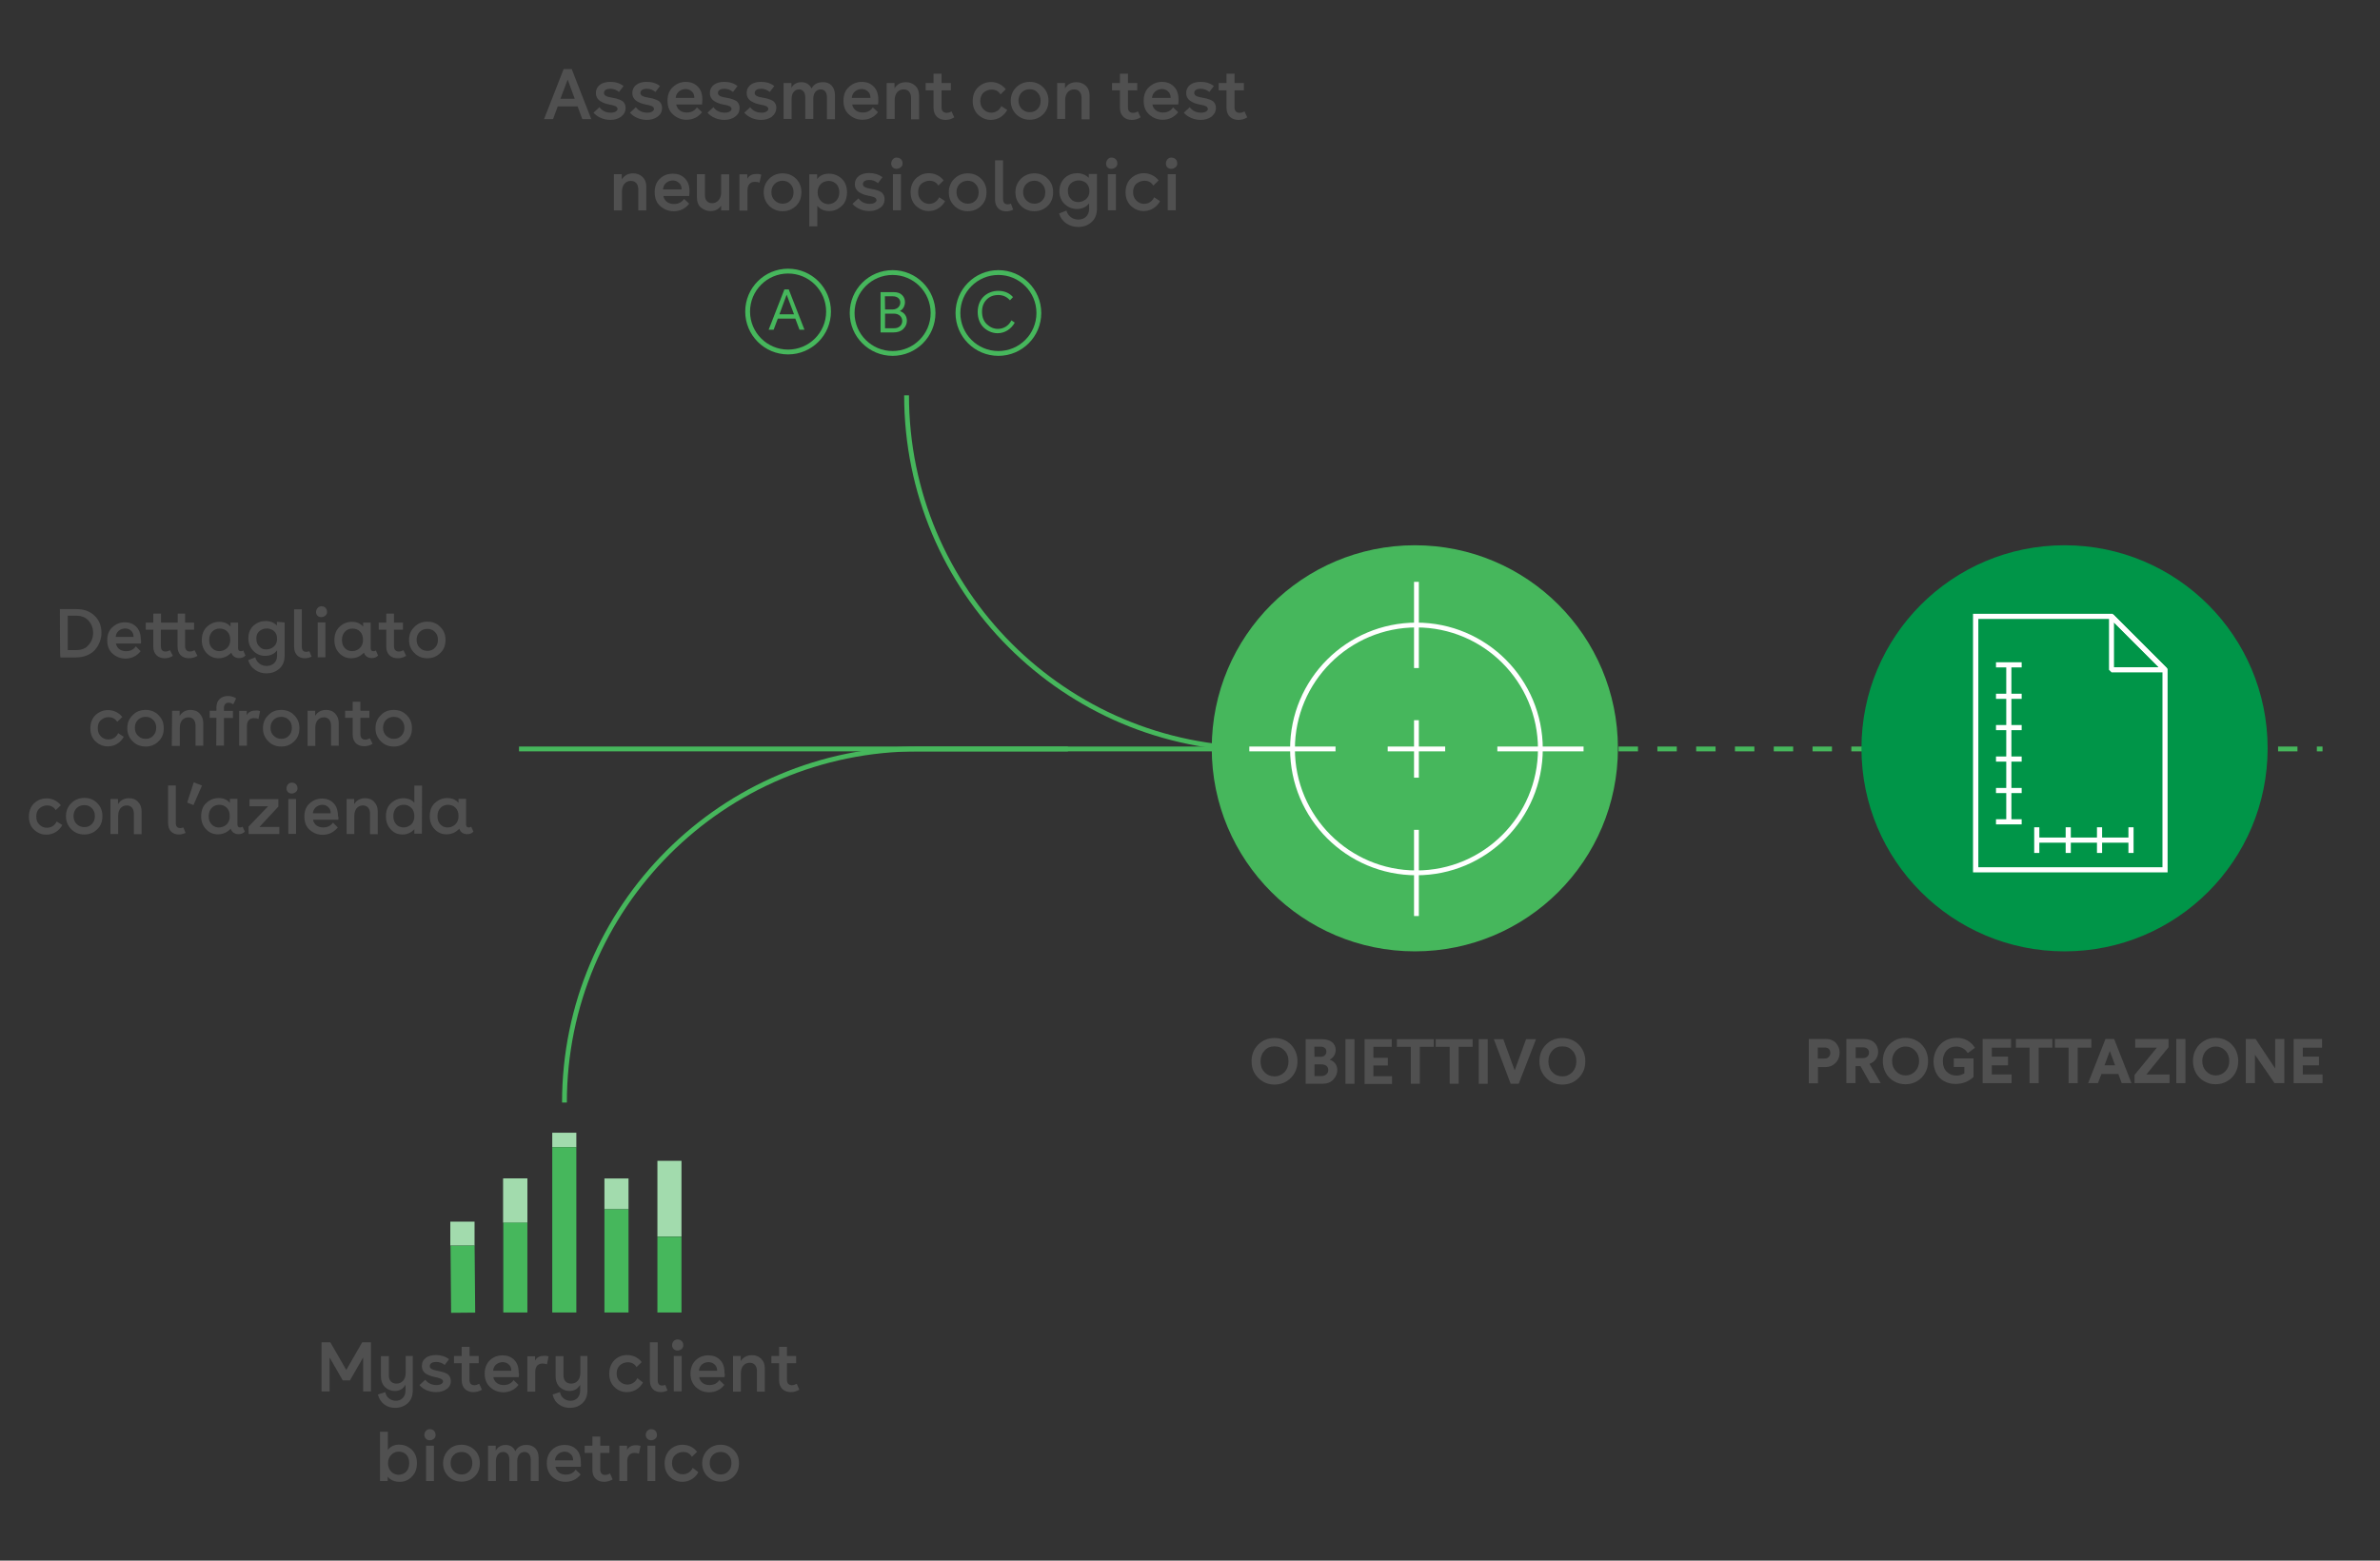<?xml version="1.0" encoding="UTF-8"?>
<!-- Generator: Adobe Illustrator 28.0.0, SVG Export Plug-In . SVG Version: 6.00 Build 0)  -->
<svg xmlns="http://www.w3.org/2000/svg" xmlns:xlink="http://www.w3.org/1999/xlink" version="1.1" id="Layer_1" x="0px" y="0px" width="1482.5px" height="972.3px" viewBox="0 0 1482.5 972.3" style="enable-background:new 0 0 1482.5 972.3;" xml:space="preserve">
<rect x="0" y="0" width="1482.5" height="972.3" fill="#333333" stroke="none"/>
<style type="text/css">
	.st0{fill:none;stroke:#46B75C;stroke-width:3;stroke-miterlimit:10;}
	.st1{fill:none;stroke:#46B75C;stroke-width:3;stroke-miterlimit:10;stroke-dasharray:12.082,12.082;}
	.st2{fill:#A2DBAD;}
	.st3{clip-path:url(#SVGID_00000049905342513709845810000000922584912299359407_);fill:none;}
	.st4{fill:#46B75C;}
	.st5{clip-path:url(#SVGID_00000086666701408050147050000002775852786340944287_);}
	.st6{clip-path:url(#SVGID_00000142868973565561479560000010556886419953299340_);fill:none;}
	.st7{clip-path:url(#SVGID_00000052106309611929918320000006933309344526630063_);fill:none;}
	.st8{clip-path:url(#SVGID_00000127013948967296215920000005238435667261783963_);fill:none;}
	.st9{fill:none;stroke:#FFFFFF;stroke-width:3;stroke-miterlimit:10;}
	.st10{fill:#009548;}
	.st11{fill:#505050;}
	.st12{fill:#FFFFFF;}
</style>
<g>
	<line class="st0" x1="323.3" y1="466.6" x2="980.6" y2="466.6"></line>
</g>
<line class="st1" x1="887.4" y1="466.6" x2="1446.7" y2="466.6"></line>
<g>
	<path class="st0" d="M564.7,246.3L564.7,246.3c0,121.7,98.6,220.3,220.3,220.3h93.3"></path>
	<path class="st0" d="M351.6,686.9L351.6,686.9c0-121.7,98.6-220.3,220.3-220.3h93.3"></path>
</g>
<g>
	<g>
		<g>
			<g>
				<rect id="SVGID_1_" x="280.5" y="761.1" class="st2" width="15.1" height="14.9"></rect>
			</g>
			<g>
				<g>
					<defs>
						<rect id="SVGID_00000115500087136886424670000000617638207962410931_" x="280.5" y="761.1" width="15.1" height="14.9"></rect>
					</defs>
					<clipPath id="SVGID_00000123419974593175070260000017579571741967936697_">
						<use xlink:href="#SVGID_00000115500087136886424670000000617638207962410931_" style="overflow:visible;"></use>
					</clipPath>
					
						<line style="clip-path:url(#SVGID_00000123419974593175070260000017579571741967936697_);fill:none;" x1="288.1" y1="776" x2="288" y2="761.2"></line>
				</g>
			</g>
		</g>
	</g>
	<g>
		
			<rect x="280.8" y="776" transform="matrix(1 -8.799318e-03 8.799318e-03 1 -7.001 2.568)" class="st4" width="15" height="41.8"></rect>
	</g>
	<g>
		<g>
			<g>
				<rect id="SVGID_3_" x="313.5" y="734.2" class="st2" width="15" height="27.5"></rect>
			</g>
			<g>
				<g>
					<defs>
						<rect id="SVGID_00000116229297246238550810000009562730885179439751_" x="313.5" y="734.2" width="15" height="27.5"></rect>
					</defs>
					<clipPath id="SVGID_00000059312243559929394970000008693106564758161055_">
						<use xlink:href="#SVGID_00000116229297246238550810000009562730885179439751_" style="overflow:visible;"></use>
					</clipPath>
					<g style="clip-path:url(#SVGID_00000059312243559929394970000008693106564758161055_);">
						<rect x="313.5" y="734.2" class="st2" width="15" height="27.5"></rect>
					</g>
				</g>
			</g>
		</g>
	</g>
	<g>
		<rect x="313.5" y="761.7" class="st4" width="15" height="56"></rect>
	</g>
	<g>
		<g>
			<g>
				<rect id="SVGID_5_" x="344" y="705.7" class="st2" width="15" height="9"></rect>
			</g>
			<g>
				<g>
					<defs>
						<rect id="SVGID_00000062905983320971383720000010204606916195425725_" x="344" y="705.7" width="15" height="9"></rect>
					</defs>
					<clipPath id="SVGID_00000157283180240615793480000000711736351581763744_">
						<use xlink:href="#SVGID_00000062905983320971383720000010204606916195425725_" style="overflow:visible;"></use>
					</clipPath>
					
						<line style="clip-path:url(#SVGID_00000157283180240615793480000000711736351581763744_);fill:none;" x1="351.5" y1="714.7" x2="351.5" y2="705.7"></line>
				</g>
			</g>
		</g>
	</g>
	<g>
		<rect x="344" y="714.7" class="st4" width="15" height="103"></rect>
	</g>
	<g>
		<g>
			<g>
				<rect id="SVGID_7_" x="376.5" y="734.2" class="st2" width="15" height="19.2"></rect>
			</g>
			<g>
				<g>
					<defs>
						<rect id="SVGID_00000094584561250119542740000010831488671180532873_" x="376.5" y="734.2" width="15" height="19.2"></rect>
					</defs>
					<clipPath id="SVGID_00000056407746031875455230000005930332278052672406_">
						<use xlink:href="#SVGID_00000094584561250119542740000010831488671180532873_" style="overflow:visible;"></use>
					</clipPath>
					
						<line style="clip-path:url(#SVGID_00000056407746031875455230000005930332278052672406_);fill:none;" x1="384" y1="753.4" x2="384" y2="734.2"></line>
				</g>
			</g>
		</g>
	</g>
	<g>
		<rect x="376.5" y="753.4" class="st4" width="15" height="64.3"></rect>
	</g>
	<g>
		<g>
			<g>
				<rect id="SVGID_9_" x="409.5" y="723.2" class="st2" width="15" height="47.2"></rect>
			</g>
			<g>
				<g>
					<defs>
						<rect id="SVGID_00000056403682174934384780000001923395120022039487_" x="409.5" y="723.2" width="15" height="47.2"></rect>
					</defs>
					<clipPath id="SVGID_00000094582783024782927110000009823932583835173000_">
						<use xlink:href="#SVGID_00000056403682174934384780000001923395120022039487_" style="overflow:visible;"></use>
					</clipPath>
					
						<line style="clip-path:url(#SVGID_00000094582783024782927110000009823932583835173000_);fill:none;" x1="417" y1="770.5" x2="417" y2="723.2"></line>
				</g>
			</g>
		</g>
	</g>
	<g>
		<rect x="409.5" y="770.5" class="st4" width="15" height="47.2"></rect>
	</g>
</g>
<circle class="st0" cx="490.9" cy="194.1" r="25.2"></circle>
<circle class="st0" cx="556" cy="195" r="25.2"></circle>
<circle class="st0" cx="621.9" cy="195" r="25.2"></circle>
<g>
	<path class="st4" d="M484.5,198.5l-2.6,6.9h-3.1l9.8-25.1h2.7l9.8,25.1H498l-2.6-6.9H484.5z M490,183.6l-4.5,12.2h9.1L490,183.6z"></path>
</g>
<g>
	<path class="st4" d="M564.9,199.8c0,1.9-0.7,3.6-2.2,5.1s-3.5,2.2-6.1,2.2h-8.1V182h8.2c2.3,0,4,0.6,5.2,1.8s1.8,2.6,1.8,4.4   c0,2.3-1.1,4.5-3.2,5.6C563.4,194.7,564.9,197.1,564.9,199.8z M551.3,192.8h4.7c2.9,0,4.8-2,4.8-4.3c0-2.1-1.6-3.9-4.6-3.9h-5   L551.3,192.8L551.3,192.8z M551.3,204.5h5.7c3.2,0,5-2.1,5-4.5c0-2.5-1.9-4.6-5.2-4.6h-5.5V204.5z"></path>
</g>
<g>
	<path class="st4" d="M632.1,201c-2.3,4.1-6.3,6.6-10.7,6.6c-3.1,0-6-1.2-8.4-3.3s-4-5.7-4-9.9c0-4.3,1.6-7.8,4.1-10   c2.4-2.1,5.5-3.2,8.7-3.2c3.8,0,6.9,1.3,9.2,3.9l-1.9,2c-1.9-2.2-4.4-3.3-7.3-3.3c-2.9,0-5.3,0.9-7.2,2.8c-1.9,1.9-2.9,4.4-2.9,7.6   c0,3.3,1,5.9,3,7.8c2,1.9,4.3,2.9,6.9,2.9c3.5,0,6.7-1.9,8.4-5.3L632.1,201z"></path>
</g>
<path class="st4" d="M1007.8,466.2c0,69.9-56.6,126.5-126.5,126.5s-126.5-56.6-126.5-126.5s56.6-126.5,126.5-126.5  S1007.8,396.3,1007.8,466.2z"></path>
<g>
	<g>
		<circle class="st9" cx="882.3" cy="466.6" r="77.2"></circle>
		<line class="st9" x1="882.3" y1="362.5" x2="882.3" y2="416.2"></line>
		<line class="st9" x1="882.3" y1="517" x2="882.3" y2="570.7"></line>
		<line class="st9" x1="986.4" y1="466.6" x2="932.7" y2="466.6"></line>
		<line class="st9" x1="831.9" y1="466.6" x2="778.2" y2="466.6"></line>
		<line class="st9" x1="882.3" y1="448.7" x2="882.3" y2="484.5"></line>
		<line class="st9" x1="900.2" y1="466.6" x2="864.4" y2="466.6"></line>
	</g>
</g>
<path class="st10" d="M1412.5,466.2c0,69.9-56.6,126.5-126.5,126.5s-126.5-56.6-126.5-126.5s56.6-126.5,126.5-126.5  S1412.5,396.3,1412.5,466.2z"></path>
<g>
	<path class="st11" d="M231.2,866.9h-5v-21.2l-8.2,14.3h-4.5l-8.2-14.3v21.2h-5v-30.6h5.5l9.9,17.2l9.9-17.2h5.5v30.6H231.2z"></path>
	<path class="st11" d="M278.2,865.4c-1.8,1.3-4,1.9-6.6,1.9c-3.9,0-8-1.5-10.3-4.4l3.6-3.3c1.8,2.3,4.1,3.3,7.1,3.3c2.3,0,4-1,4-2.3   c-0.3-1.5-1.8-1.9-4.6-2.6c-0.3,0-0.4,0-0.5-0.1c-2.3-0.5-3.5-0.9-5.3-1.9c-1.8-1-2.8-2.7-2.8-5c0-4.5,3.7-6.8,8.8-6.8   c3.1,0,5.9,0.9,8.1,2.6l-2.7,3.6c-1.5-1.3-3.3-1.9-5.4-1.9c-2.2,0-3.9,0.9-3.9,2.6s1.7,2.3,5.1,3c2.1,0.4,2.7,0.5,4.4,1.2   c0.8,0.4,1.5,0.6,1.9,1c0.9,0.8,1.7,2.2,1.7,3.9C280.9,862.4,280,864.2,278.2,865.4z"></path>
	<path class="st11" d="M300.2,865.8c-1.7,1-3.5,1.5-5.4,1.5c-4.1,0-7.2-2.6-7.2-7.3v-10.7h-4.8v-4.5h4.8v-5.7h4.9v5.7h5.7v4.5h-5.8   v10.4c0,2.3,1.3,3.3,3.1,3.3c0.9,0,1.9-0.3,3-0.9L300.2,865.8z"></path>
	<path class="st11" d="M323.1,858h-15.8c0.6,3.2,3.2,4.9,6.4,4.9c2.7,0,4.8-1,6.2-3.1l3.1,3c-2.4,3.1-5.7,4.6-9.5,4.6   c-3.1,0-5.8-1-8.1-3.1c-2.3-2.1-3.5-4.9-3.5-8.5c0-3.6,1.2-6.4,3.3-8.4c2.2-2.1,4.9-3,7.9-3c2.8,0,5.3,0.9,7.2,2.8s2.8,4.6,2.8,8.1   C323.4,856.3,323.3,857.2,323.1,858z M307.2,854h11.3c0-1.7-0.5-3.1-1.7-4C313.9,847.2,307.4,848.8,307.2,854z"></path>
	<path class="st11" d="M341.7,845.1l-1,4.9c-0.9-0.4-1.8-0.5-2.8-0.5c-2.7,0-4.5,1.7-4.5,5.3V867h-4.9v-22h4.8v2.7c1-2.1,3-3,5.5-3   C339.9,844.6,340.8,844.7,341.7,845.1z"></path>
	<path class="st11" d="M365.9,844.8v21.5c0,3.3-1,6-3.2,8s-4.8,2.8-7.7,2.8c-2.6,0-4.8-0.6-6.8-2.1c-2.1-1.4-3.3-3.5-4-6.2l4.6-1.5   c0.6,3.3,3.3,5.4,6.6,5.4c3.3,0,6-2.3,6-6.4v-3.6c-1.5,2.6-3.7,3.9-6.6,3.9c-2.3,0-4.4-0.8-6-2.3c-1.7-1.5-2.7-3.9-2.7-6.7v-12.7   h4.9v12c0,3.3,1.9,5.1,4.8,5.1c3.2,0,5.7-2.4,5.7-6.6v-10.6H365.9z"></path>
	<path class="st11" d="M400.5,861.3c-2.1,3.9-5.9,6-10,6c-3,0-5.5-1-7.7-3.1c-2.2-2.1-3.3-4.9-3.3-8.4c0-3.5,1.2-6.4,3.3-8.5   c2.2-2.1,4.9-3.1,7.9-3.1c3.5,0,6.8,1.5,9,4.4l-3.2,3.1c-1.3-2.1-3.1-3-5.5-3c-1.8,0-3.3,0.6-4.8,1.8c-1.3,1.3-2.1,3-2.1,5.1   s0.6,3.9,2.1,5.1c1.3,1.3,2.8,1.9,4.6,1.9c2.3,0,4.9-1.2,6.2-4L400.5,861.3z"></path>
	<path class="st11" d="M415.8,866.3c-1.3,0.6-2.7,1-4.2,1c-3.9,0-6.8-2.3-6.8-7.3v-23.7h4.9v23.6c0,2.2,0.9,3.3,2.8,3.3   c0.6,0,1.2-0.1,1.9-0.4L415.8,866.3z"></path>
	<path class="st11" d="M422.1,834.5c2.1,0,3.5,1.5,3.5,3.5c0.3,3-4.1,4.6-6,2.4C417.5,838.5,419,834.3,422.1,834.5z M419.7,844.8   h4.9v22h-4.9V844.8z"></path>
	<path class="st11" d="M451.3,858h-15.8c0.6,3.2,3.2,4.9,6.4,4.9c2.7,0,4.8-1,6.2-3.1l3.1,3c-2.4,3.1-5.7,4.6-9.5,4.6   c-3.1,0-5.8-1-8.1-3.1c-2.3-2.1-3.5-4.9-3.5-8.5c0-3.6,1.2-6.4,3.3-8.4c2.2-2.1,4.9-3,7.9-3c2.8,0,5.3,0.9,7.2,2.8s2.8,4.6,2.8,8.1   C451.6,856.3,451.5,857.2,451.3,858z M435.4,854h11.3c0-1.7-0.5-3.1-1.7-4C442.1,847.2,435.6,848.8,435.4,854z"></path>
	<path class="st11" d="M456.6,844.8h4.8v3.2c1.5-2.4,3.9-3.7,7-3.7c2.2,0,4.1,0.6,5.7,2.2s2.3,3.5,2.3,6V867h-4.9v-12.7   c0-3.5-1.8-5.3-4.5-5.3c-3.2,0-5.5,2.4-5.5,6.6V867h-4.9v-22.1H456.6z"></path>
	<path class="st11" d="M497.9,865.8c-1.7,1-3.5,1.5-5.4,1.5c-4.1,0-7.2-2.6-7.2-7.3v-10.7h-4.8v-4.5h4.8v-5.7h4.9v5.7h5.7v4.5h-5.7   v10.4c0,2.3,1.3,3.3,3.1,3.3c0.9,0,1.9-0.3,3-0.9L497.9,865.8z"></path>
	<path class="st11" d="M256.5,903.2c2.2,2.1,3.2,4.9,3.2,8.4s-1,6.3-3.2,8.4c-2.1,2.2-4.6,3.2-7.5,3.2c-3.2,0-5.7-1-7.5-3.2v2.7   h-4.8V892h4.9v11.3c1.7-2.2,4.1-3.3,7.2-3.3C251.7,900.1,254.3,901.1,256.5,903.2z M254.9,911.6c0-2.3-0.6-4.1-1.9-5.4   c-1.3-1.3-2.8-1.8-4.6-1.8c-1.8,0-3.3,0.6-4.6,1.9c-1.3,1.3-2.1,3-2.1,5.3c0,4.5,3.1,7.2,6.7,7.2   C252,918.7,254.9,916.2,254.9,911.6z"></path>
	<path class="st11" d="M267.8,890.4c2.1,0,3.5,1.5,3.5,3.5c0.3,3-4.1,4.6-6,2.4C263.2,894.4,264.7,890.2,267.8,890.4z M265.4,900.7   h4.9v22h-4.9V900.7z"></path>
	<path class="st11" d="M287.5,900.1c3.3,0,6,1.2,8.2,3.3c2.2,2.2,3.2,4.9,3.2,8.2c0,3.3-1,6-3.2,8.2c-2.2,2.2-5,3.3-8.2,3.3   c-3.2,0-6-1.2-8.2-3.3c-2.2-2.2-3.3-4.9-3.3-8.2c0-3.3,1.2-6,3.3-8.2C281.4,901.2,284.1,900.1,287.5,900.1z M287.5,904.6   c-1.9,0-3.6,0.6-4.9,1.9c-1.3,1.3-1.9,3-1.9,5c0,2.1,0.6,3.7,1.9,5c1.3,1.3,2.8,2.1,4.9,2.1s3.6-0.6,4.9-2.1c1.3-1.3,1.8-3,1.8-5   c0-2.1-0.6-3.7-1.9-5C291.1,905.2,289.4,904.6,287.5,904.6z"></path>
	<path class="st11" d="M335.5,908v14.7h-4.9v-13.3c0-3-1.5-4.8-3.9-4.8c-2.6,0-4.5,2.1-4.5,5.7v12.4h-4.9v-13.3c0-3-1.5-4.8-3.9-4.8   c-2.6,0-4.5,2.1-4.5,5.7v12.4h-4.9v-22h4.8v3c1.3-2.3,3.5-3.5,6.2-3.5c2.6,0,4.9,1.3,6,3.9c1.4-2.6,3.7-3.9,6.8-3.9   C332.2,900.1,335.5,902.9,335.5,908z"></path>
	<path class="st11" d="M361.8,913.8h-15.8c0.6,3.2,3.2,4.9,6.4,4.9c2.7,0,4.8-1,6.2-3.1l3.1,3c-2.4,3.1-5.7,4.6-9.5,4.6   c-3.1,0-5.8-1-8.1-3.1c-2.3-2.1-3.5-4.9-3.5-8.5s1.2-6.4,3.3-8.4c2.2-2.1,4.9-3,7.9-3c2.8,0,5.3,0.9,7.2,2.8s2.8,4.6,2.8,8.1   C361.9,912.2,361.9,913.1,361.8,913.8z M345.7,909.8H357c0-1.7-0.5-3.1-1.7-4C352.4,902.9,346.1,904.7,345.7,909.8z"></path>
	<path class="st11" d="M381.6,921.7c-1.7,1-3.5,1.5-5.4,1.5c-4.1,0-7.2-2.6-7.2-7.3v-10.7h-4.8v-4.5h4.8V895h4.9v5.7h5.7v4.5h-5.7   v10.4c0,2.3,1.3,3.3,3.1,3.3c0.9,0,1.9-0.3,3-0.9L381.6,921.7z"></path>
	<path class="st11" d="M399,900.8l-1,4.9c-0.9-0.4-1.8-0.5-2.8-0.5c-2.7,0-4.5,1.7-4.5,5.3v12.2h-4.9v-22h4.8v2.7c1-2.1,3-3,5.5-3   C397.2,900.3,398.1,900.6,399,900.8z"></path>
	<path class="st11" d="M405.7,890.4c2.1,0,3.5,1.5,3.5,3.5c0.3,3-4.1,4.6-6,2.4C401.1,894.4,402.6,890.2,405.7,890.4z M403.3,900.7   h4.9v22h-4.9V900.7z"></path>
	<path class="st11" d="M435,917.2c-2.1,3.9-5.9,6-10,6c-3,0-5.5-1-7.7-3.1c-2.2-2.1-3.3-4.9-3.3-8.4c0-3.5,1.2-6.4,3.3-8.5   c2.2-2.1,4.9-3.1,7.9-3.1c3.5,0,6.8,1.5,9,4.4l-3.2,3.1c-1.3-2.1-3.1-3-5.5-3c-1.8,0-3.3,0.6-4.8,1.8c-1.4,1.2-2.1,3-2.1,5.1   s0.6,3.9,2.1,5.1c1.3,1.3,2.8,1.9,4.6,1.9c2.3,0,4.9-1.2,6.2-4L435,917.2z"></path>
	<path class="st11" d="M448.9,900.1c3.3,0,6,1.2,8.2,3.3c2.2,2.2,3.2,4.9,3.2,8.2c0,3.3-1,6-3.2,8.2c-2.2,2.2-5,3.3-8.2,3.3   c-3.2,0-6-1.2-8.2-3.3c-2.2-2.2-3.3-4.9-3.3-8.2c0-3.3,1.2-6,3.3-8.2C442.9,901.2,445.6,900.1,448.9,900.1z M448.9,904.6   c-1.9,0-3.6,0.6-4.9,1.9c-1.3,1.3-1.9,3-1.9,5c0,2.1,0.6,3.7,1.9,5c1.3,1.3,2.8,2.1,4.9,2.1c2.1,0,3.6-0.6,4.9-2.1   c1.3-1.3,1.8-3,1.8-5c0-2.1-0.6-3.7-1.9-5C452.5,905.2,450.8,904.6,448.9,904.6z"></path>
	<path class="st11" d="M257.1,844.8v21.5c0,3.3-1,6-3.2,8c-2.2,1.9-4.8,2.8-7.7,2.8c-2.6,0-4.8-0.6-6.8-2.1s-3.3-3.5-4-6.2l4.6-1.5   c0.6,3.3,3.3,5.4,6.6,5.4c3.3,0,6-2.3,6-6.4v-3.6c-1.5,2.6-3.7,3.9-6.6,3.9c-2.3,0-4.4-0.8-6-2.3c-1.7-1.5-2.7-3.9-2.7-6.7v-12.7   h4.9v12c0,3.3,1.9,5.1,4.8,5.1c3.2,0,5.7-2.4,5.7-6.6v-10.6H257.1z"></path>
</g>
<g>
	<g>
		<path class="st11" d="M347.4,66.3l-2.9,7.9h-5.6l12.2-31.2h5l12.2,31.2h-5.6l-2.9-7.9H347.4z M353.6,49.6l-4.5,11.9h8.9    L353.6,49.6z"></path>
		<path class="st11" d="M386.9,72.7c-1.8,1.3-4.1,2-6.7,2c-3.9,0-8.1-1.6-10.5-4.5l3.7-3.4c1.8,2.4,4.2,3.4,7.2,3.4    c2.4,0,4.1-1.1,4.1-2.4c-0.3-1.6-1.8-2-4.7-2.6c-0.3,0-0.4,0-0.5-0.1c-2.4-0.5-3.5-0.9-5.4-2c-1.8-1.1-2.9-2.8-2.9-5.1    c0-4.6,3.8-7,8.9-7c3.2,0,6,0.8,8.3,2.6l-2.8,3.7c-1.6-1.3-3.4-2-5.5-2c-2.2,0-3.9,0.9-3.9,2.6c0,1.7,1.7,2.4,5.3,3    c2.1,0.4,2.8,0.5,4.5,1.2c0.8,0.4,1.6,0.7,2,1.1c0.9,0.8,1.7,2.2,1.7,3.9C389.7,69.5,388.7,71.2,386.9,72.7z"></path>
		<path class="st11" d="M409.6,72.7c-1.8,1.3-4.1,2-6.7,2c-3.9,0-8.1-1.6-10.5-4.5l3.7-3.4c1.8,2.4,4.2,3.4,7.2,3.4    c2.4,0,4.1-1.1,4.1-2.4c-0.3-1.6-1.8-2-4.7-2.6c-0.3,0-0.4,0-0.5-0.1c-2.4-0.5-3.5-0.9-5.4-2c-1.8-1.1-2.9-2.8-2.9-5.1    c0-4.6,3.8-7,8.9-7c3.2,0,6,0.8,8.3,2.6l-2.8,3.7c-1.6-1.3-3.4-2-5.5-2c-2.2,0-3.9,0.9-3.9,2.6c0,1.7,1.7,2.4,5.3,3    c2.1,0.4,2.8,0.5,4.5,1.2c0.8,0.4,1.6,0.7,2,1.1c0.9,0.8,1.7,2.2,1.7,3.9C412.4,69.5,411.6,71.2,409.6,72.7z"></path>
		<path class="st11" d="M437.3,65.1h-16.1c0.7,3.3,3.3,5,6.6,5c2.8,0,4.9-1.1,6.3-3.2l3.2,3c-2.5,3.2-5.8,4.7-9.7,4.7    c-3.2,0-5.9-1.1-8.3-3.2c-2.4-2.1-3.5-5-3.5-8.7s1.2-6.6,3.4-8.5c2.2-2.1,5-3.2,8-3.2c2.9,0,5.4,0.9,7.4,2.9c2,2,2.9,4.7,2.9,8.3    C437.4,63.4,437.4,64.3,437.3,65.1z M420.9,61h11.6c0-1.7-0.5-3.2-1.7-4.1C427.7,53.9,421.3,55.8,420.9,61z"></path>
		<path class="st11" d="M457.9,72.7c-1.8,1.3-4.1,2-6.7,2c-3.9,0-8.1-1.6-10.5-4.5l3.7-3.4c1.8,2.4,4.2,3.4,7.2,3.4    c2.4,0,4.1-1.1,4.1-2.4c-0.3-1.6-1.8-2-4.7-2.6c-0.3,0-0.4,0-0.5-0.1c-2.4-0.5-3.5-0.9-5.4-2c-1.8-1.1-2.9-2.8-2.9-5.1    c0-4.6,3.8-7,8.9-7c3.2,0,6,0.8,8.3,2.6l-2.8,3.7c-1.6-1.3-3.4-2-5.5-2c-2.2,0-3.9,0.9-3.9,2.6c0,1.7,1.7,2.4,5.3,3    c2.1,0.4,2.8,0.5,4.5,1.2c0.8,0.4,1.6,0.7,2,1.1c0.9,0.8,1.7,2.2,1.7,3.9C460.7,69.5,459.9,71.2,457.9,72.7z"></path>
		<path class="st11" d="M480.8,72.7c-1.8,1.3-4.1,2-6.7,2c-3.9,0-8.1-1.6-10.5-4.5l3.7-3.4c1.8,2.4,4.2,3.4,7.2,3.4    c2.4,0,4.1-1.1,4.1-2.4c-0.3-1.6-1.8-2-4.7-2.6c-0.3,0-0.4,0-0.5-0.1c-2.4-0.5-3.5-0.9-5.4-2c-1.8-1.1-2.9-2.8-2.9-5.1    c0-4.6,3.8-7,8.9-7c3.2,0,6,0.8,8.3,2.6l-2.8,3.7c-1.6-1.3-3.4-2-5.5-2c-2.2,0-3.9,0.9-3.9,2.6c0,1.7,1.7,2.4,5.3,3    c2.1,0.4,2.8,0.5,4.5,1.2c0.8,0.4,1.6,0.7,2,1.1c0.9,0.8,1.7,2.2,1.7,3.9C483.5,69.5,482.6,71.2,480.8,72.7z"></path>
		<path class="st11" d="M520.1,59.3v15h-5V60.6c0-3.2-1.6-4.9-3.9-4.9c-2.6,0-4.6,2.1-4.6,5.8v12.6h-5V60.6c0-3.2-1.6-4.9-3.9-4.9    c-2.6,0-4.6,2.1-4.6,5.8v12.6h-5V51.7h4.9v3c1.3-2.4,3.5-3.5,6.3-3.5c2.6,0,5,1.3,6.2,3.9c1.4-2.6,3.8-3.9,7-3.9    C516.7,51,520.1,53.9,520.1,59.3z"></path>
		<path class="st11" d="M546.9,65.1h-16.1c0.7,3.3,3.3,5,6.6,5c2.8,0,4.9-1.1,6.3-3.2l3.2,3c-2.5,3.2-5.8,4.7-9.7,4.7    c-3.2,0-5.9-1.1-8.3-3.2s-3.5-5-3.5-8.7s1.2-6.6,3.4-8.5c2.2-2.1,5-3.2,8-3.2c2.9,0,5.4,0.9,7.4,2.9c2,2,2.9,4.7,2.9,8.3    C547.2,63.4,547.1,64.3,546.9,65.1z M530.6,61h11.6c0-1.7-0.5-3.2-1.7-4.1C537.3,53.9,530.9,55.8,530.6,61z"></path>
		<path class="st11" d="M552.3,51.7h4.9V55c1.6-2.5,3.9-3.8,7.1-3.8c2.2,0,4.2,0.7,5.8,2.2s2.4,3.5,2.4,6.2v14.7h-5V61.1    c0-3.5-1.8-5.4-4.6-5.4c-3.3,0-5.6,2.5-5.6,6.7v11.7h-5V51.7H552.3z"></path>
		<path class="st11" d="M594.4,73.1c-1.7,1.1-3.5,1.6-5.5,1.6c-4.2,0-7.4-2.6-7.4-7.5V56.3h-4.9v-4.6h4.9v-5.8h5v5.8h5.8v4.6h-5.8    v10.6c0,2.4,1.3,3.4,3.2,3.4c0.9,0,2-0.3,3-0.9L594.4,73.1z"></path>
		<path class="st11" d="M627.4,68.5c-2.1,3.9-6,6.2-10.2,6.2c-3,0-5.6-1.1-7.9-3.2c-2.2-2.1-3.4-5-3.4-8.5c0-3.7,1.2-6.6,3.4-8.7    c2.2-2.1,5-3.2,8-3.2c3.5,0,7,1.6,9.2,4.5l-3.3,3.2c-1.3-2.1-3.2-3-5.6-3c-1.8,0-3.4,0.7-4.9,1.8c-1.3,1.3-2.1,3-2.1,5.3    c0,2.2,0.7,3.9,2.1,5.3c1.3,1.3,2.9,2,4.7,2c2.4,0,5-1.2,6.3-4.1L627.4,68.5z"></path>
		<path class="st11" d="M641.4,51c3.4,0,6.2,1.2,8.4,3.4c2.2,2.2,3.3,5,3.3,8.4c0,3.4-1.1,6.2-3.3,8.4s-5.1,3.4-8.4,3.4    s-6.2-1.2-8.4-3.4c-2.2-2.2-3.4-5-3.4-8.4c0-3.4,1.2-6.2,3.4-8.4C635.3,52.2,638.2,51,641.4,51z M641.4,55.6c-2,0-3.7,0.7-5,2    s-2,3.2-2,5.1s0.7,3.8,2,5.1c1.3,1.3,2.9,2.1,5,2.1c2.1,0,3.7-0.7,5-2.1c1.3-1.4,1.8-3,1.8-5.1s-0.7-3.8-2-5.1    C645.1,56.3,643.5,55.6,641.4,55.6z"></path>
		<path class="st11" d="M658.5,51.7h4.9V55c1.6-2.5,3.9-3.8,7.1-3.8c2.2,0,4.2,0.7,5.8,2.2s2.4,3.5,2.4,6.2v14.7h-5V61.1    c0-3.5-1.8-5.4-4.6-5.4c-3.3,0-5.6,2.5-5.6,6.7v11.7h-5L658.5,51.7L658.5,51.7z"></path>
		<path class="st11" d="M710.5,73.1c-1.7,1.1-3.5,1.6-5.5,1.6c-4.2,0-7.4-2.6-7.4-7.5V56.3h-4.9v-4.6h4.9v-5.8h5v5.8h5.8v4.6h-5.8    v10.6c0,2.4,1.3,3.4,3.2,3.4c0.9,0,2-0.3,3-0.9L710.5,73.1z"></path>
		<path class="st11" d="M733.9,65.1h-16.1c0.7,3.3,3.3,5,6.6,5c2.8,0,4.9-1.1,6.3-3.2l3.2,3c-2.5,3.2-5.8,4.7-9.7,4.7    c-3.2,0-5.9-1.1-8.3-3.2c-2.4-2.1-3.5-5-3.5-8.7s1.2-6.6,3.4-8.5c2.2-2.1,5-3.2,8-3.2c2.9,0,5.4,0.9,7.4,2.9c2,2,2.9,4.7,2.9,8.3    C734.1,63.4,734.1,64.3,733.9,65.1z M717.6,61h11.6c0-1.7-0.5-3.2-1.7-4.1C724.4,53.9,718,55.8,717.6,61z"></path>
		<path class="st11" d="M754.6,72.7c-1.8,1.3-4.1,2-6.7,2c-3.9,0-8.1-1.6-10.5-4.5l3.7-3.4c1.8,2.4,4.2,3.4,7.2,3.4    c2.4,0,4.1-1.1,4.1-2.4c-0.3-1.6-1.8-2-4.7-2.6c-0.3,0-0.4,0-0.5-0.1c-2.4-0.5-3.5-0.9-5.4-2c-1.8-1.1-2.9-2.8-2.9-5.1    c0-4.6,3.8-7,8.9-7c3.2,0,6,0.8,8.3,2.6l-2.8,3.7c-1.6-1.3-3.4-2-5.5-2c-2.2,0-3.9,0.9-3.9,2.6c0,1.7,1.7,2.4,5.3,3    c2.1,0.4,2.8,0.5,4.5,1.2c0.9,0.4,1.6,0.7,2,1.1c0.9,0.8,1.7,2.2,1.7,3.9C757.4,69.5,756.4,71.2,754.6,72.7z"></path>
		<path class="st11" d="M776.9,73.1c-1.7,1.1-3.5,1.6-5.5,1.6c-4.2,0-7.4-2.6-7.4-7.5V56.3h-4.9v-4.6h4.9v-5.8h5v5.8h5.8v4.6H769    v10.6c0,2.4,1.3,3.4,3.2,3.4c0.9,0,2-0.3,3-0.9L776.9,73.1z"></path>
		<path class="st11" d="M382.4,108.5h4.9v3.3c1.6-2.5,3.9-3.8,7.1-3.8c2.2,0,4.2,0.7,5.8,2.2c1.6,1.6,2.4,3.5,2.4,6.2v14.7h-5v-13    c0-3.5-1.8-5.4-4.6-5.4c-3.3,0-5.6,2.5-5.6,6.7v11.7h-5v-22.6H382.4z"></path>
		<path class="st11" d="M429.3,122.1h-16.1c0.7,3.3,3.3,5,6.6,5c2.8,0,4.9-1.1,6.3-3.2l3.2,3c-2.5,3.2-5.8,4.7-9.7,4.7    c-3.2,0-5.9-1.1-8.3-3.2c-2.4-2.1-3.5-5-3.5-8.7s1.2-6.6,3.4-8.5c2.2-2.1,5-3,8-3c2.9,0,5.4,0.9,7.4,2.9c2,2,2.9,4.7,2.9,8.3    C429.4,120.3,429.4,121.3,429.3,122.1z M413,118h11.6c0-1.7-0.5-3.2-1.7-4.1C419.7,110.9,413.3,112.7,413,118z"></path>
		<path class="st11" d="M454.1,131.1h-4.9v-3c-1.6,2.4-3.8,3.4-6.7,3.4c-2.2,0-4.2-0.8-5.9-2.2c-1.7-1.4-2.5-3.7-2.5-6.6v-14.2h5v13    c0,3.3,1.7,5.1,4.5,5.1c3,0,5.6-2.5,5.6-6.6v-11.4h5v22.4H454.1z"></path>
		<path class="st11" d="M474.2,108.8l-1.1,5c-0.9-0.4-1.8-0.5-2.9-0.5c-2.8,0-4.6,1.7-4.6,5.4v12.5h-5v-22.6h4.9v2.8    c1.1-2.1,3-3,5.6-3C472.4,108.3,473.3,108.5,474.2,108.8z"></path>
		<path class="st11" d="M487.5,108c3.4,0,6.2,1.2,8.4,3.4c2.2,2.2,3.3,5,3.3,8.4c0,3.4-1.1,6.2-3.3,8.4s-5.1,3.4-8.4,3.4    c-3.3,0-6.2-1.2-8.4-3.4c-2.2-2.2-3.4-5-3.4-8.4c0-3.4,1.2-6.2,3.4-8.4C481.3,109.2,484,108,487.5,108z M487.5,112.6    c-2,0-3.7,0.7-5,2c-1.3,1.3-2,3-2,5.1s0.7,3.8,2,5.1c1.3,1.3,2.9,2.1,5,2.1c2.1,0,3.7-0.7,5-2.1c1.3-1.4,1.8-3,1.8-5.1    s-0.7-3.8-2-5.1C491.1,113.3,489.4,112.6,487.5,112.6z"></path>
		<path class="st11" d="M524.3,111.3c2.2,2.1,3.3,4.9,3.3,8.5s-1.1,6.6-3.3,8.5c-2.2,2.1-4.7,3.2-7.7,3.2c-3.2,0-5.6-1.1-7.5-3.2    V141h-5v-32.4h4.9v3c1.7-2.4,4.2-3.4,7.5-3.4C519.6,108.3,522.1,109.3,524.3,111.3z M522.8,119.8c0-2.2-0.7-4.1-2-5.3    c-1.3-1.2-2.9-1.8-4.7-1.8s-3.4,0.7-4.7,1.8c-1.3,1.3-2.1,3-2.1,5.3c0,4.6,3.2,7.4,6.8,7.4C519.7,127,522.8,124.4,522.8,119.8z"></path>
		<path class="st11" d="M548.2,129.5c-1.8,1.3-4.1,2-6.7,2c-3.9,0-8.1-1.6-10.5-4.5l3.7-3.4c1.8,2.4,4.2,3.4,7.2,3.4    c2.4,0,4.1-1.1,4.1-2.4c-0.3-1.6-1.8-2-4.7-2.6c-0.3,0-0.4,0-0.5-0.1c-2.4-0.5-3.5-0.9-5.4-2c-1.8-1.1-2.9-2.8-2.9-5.1    c0-4.6,3.8-7,8.9-7c3.2,0,6,0.9,8.3,2.6l-2.8,3.7c-1.6-1.3-3.4-2-5.5-2c-2.2,0-3.9,0.9-3.9,2.6c0,1.7,1.7,2.4,5.3,3    c2.1,0.4,2.8,0.5,4.5,1.2c0.8,0.4,1.6,0.7,2,1.1c0.9,0.8,1.7,2.2,1.7,3.9C551,126.4,550.1,128.2,548.2,129.5z"></path>
		<path class="st11" d="M558.7,98.2c2.1,0,3.5,1.6,3.5,3.5c0.3,3-4.2,4.7-6.2,2.5C554,102.2,555.6,97.9,558.7,98.2z M556.2,108.5h5    V131h-5V108.5z"></path>
		<path class="st11" d="M588.7,125.3c-2.1,3.9-6,6.2-10.2,6.2c-3,0-5.6-1.1-7.9-3.2c-2.2-2.1-3.4-5-3.4-8.5c0-3.7,1.2-6.6,3.4-8.7    c2.2-2.1,5-3.2,8-3.2c3.5,0,7,1.6,9.2,4.5l-3.3,3.2c-1.3-2.1-3.2-3-5.6-3c-1.8,0-3.4,0.7-4.9,1.8c-1.4,1.2-2.1,3-2.1,5.3    s0.7,3.9,2.1,5.3c1.3,1.3,2.9,2,4.7,2c2.4,0,5-1.2,6.3-4.1L588.7,125.3z"></path>
		<path class="st11" d="M602.8,108c3.4,0,6.2,1.2,8.4,3.4s3.3,5,3.3,8.4c0,3.4-1.1,6.2-3.3,8.4s-5.1,3.4-8.4,3.4s-6.2-1.2-8.4-3.4    c-2.2-2.2-3.4-5-3.4-8.4c0-3.4,1.2-6.2,3.4-8.4C596.7,109.2,599.4,108,602.8,108z M602.8,112.6c-2,0-3.7,0.7-5,2    c-1.3,1.3-2,3-2,5.1s0.7,3.8,2,5.1c1.3,1.3,2.9,2.1,5,2.1c2.1,0,3.7-0.7,5-2.1c1.3-1.4,1.8-3,1.8-5.1s-0.7-3.8-2-5.1    C606.5,113.3,604.8,112.6,602.8,112.6z"></path>
		<path class="st11" d="M631.1,130.6c-1.3,0.7-2.8,1.1-4.3,1.1c-3.9,0-7-2.4-7-7.5V99.9h5v24c0,2.2,0.9,3.4,2.9,3.4    c0.7,0,1.2-0.1,2-0.4L631.1,130.6z"></path>
		<path class="st11" d="M644.3,108c3.4,0,6.2,1.2,8.4,3.4s3.3,5,3.3,8.4c0,3.4-1.1,6.2-3.3,8.4s-5.1,3.4-8.4,3.4s-6.2-1.2-8.4-3.4    c-2.2-2.2-3.4-5-3.4-8.4c0-3.4,1.2-6.2,3.4-8.4C638.2,109.2,640.9,108,644.3,108z M644.3,112.6c-2,0-3.7,0.7-5,2    c-1.3,1.3-2,3-2,5.1s0.7,3.8,2,5.1c1.3,1.3,2.9,2.1,5,2.1c2.1,0,3.7-0.7,5-2.1c1.3-1.4,1.8-3,1.8-5.1s-0.7-3.8-2-5.1    C648,113.3,646.3,112.6,644.3,112.6z"></path>
		<path class="st11" d="M683.3,108.5v21.4c0,3.7-1.2,6.6-3.4,8.5c-2.4,2.1-5.1,3-8.3,3c-2.8,0-5.1-0.7-7.4-2.2    c-2.2-1.6-3.7-3.5-4.5-6.2l4.6-1.8c0.9,3.5,3.9,5.6,7.4,5.6c3.7,0,6.7-2.4,6.7-6.6v-3.5c-1.8,2.4-4.5,3.5-7.7,3.5    c-2.9,0-5.4-1.1-7.5-3c-2.1-2.1-3.3-4.7-3.3-8.1s1.2-6.2,3.4-8.3c2.2-2,4.9-2.9,7.7-2.9s5.4,1.1,7.2,2.9v-2.4H683.3z M671.6,125.9    c1.8,0,3.4-0.7,4.9-1.8c1.3-1.2,2.1-2.9,2.1-5c0-2.1-0.7-3.8-2-5c-3.9-3.5-11.8-1.4-11.4,5c0,2.1,0.7,3.8,2,5    C668.2,125.3,669.8,125.9,671.6,125.9z"></path>
		<path class="st11" d="M692.5,98.2c2.1,0,3.5,1.6,3.5,3.5c0.3,3-4.2,4.7-6.2,2.5C687.9,102.2,689.5,97.9,692.5,98.2z M690.1,108.5    h5V131h-5V108.5z"></path>
		<path class="st11" d="M722.6,125.3c-2.1,3.9-6,6.2-10.2,6.2c-3,0-5.6-1.1-7.9-3.2c-2.2-2.1-3.4-5-3.4-8.5c0-3.7,1.2-6.6,3.4-8.7    c2.2-2.1,5-3.2,8-3.2c3.5,0,7,1.6,9.2,4.5l-3.3,3.2c-1.3-2.1-3.2-3-5.6-3c-1.8,0-3.4,0.7-4.9,1.8c-1.4,1.2-2.1,3-2.1,5.3    s0.7,3.9,2.1,5.3c1.3,1.3,2.9,2,4.7,2c2.4,0,5-1.2,6.3-4.1L722.6,125.3z"></path>
		<path class="st11" d="M729.8,98.2c2.1,0,3.5,1.6,3.5,3.5c0.3,3-4.2,4.7-6.2,2.5C725.2,102.2,726.6,97.9,729.8,98.2z M727.4,108.5    h5V131h-5V108.5z"></path>
	</g>
</g>
<g>
	<g>
		<path class="st11" d="M37.3,379.5h10.5c4.8,0,8.5,1.5,11.3,4.3c2.8,2.8,4.1,6.3,4.1,10.4c0,3.8-1.4,7.6-3.9,10.5    c-2.5,3-7,4.9-12,4.9h-9.7C37.3,409.6,37.3,379.5,37.3,379.5z M42.2,384v21h5.3c3.3,0,6-1,7.7-3.2c1.8-2,2.8-4.6,2.8-7.5    c0-2.9-0.9-5.3-2.7-7.5c-1.8-2-4.3-3.2-7.6-3.2h-5.6V384z"></path>
		<path class="st11" d="M87.8,400.9H72.2c0.6,3.2,3.2,4.8,6.3,4.8c2.7,0,4.7-1,6.1-3l3,3c-2.4,3-5.6,4.6-9.4,4.6c-3,0-5.7-1-8-3    c-2.3-2-3.4-4.8-3.4-8.4c0-3.5,1.1-6.3,3.3-8.2c2.2-2,4.8-3,7.7-3c2.8,0,5.2,0.9,7.1,2.8s2.8,4.6,2.8,8    C88,399.2,87.9,400.1,87.8,400.9z M72.1,396.8h11.1c0-1.6-0.5-3-1.6-3.9C78.7,390.1,72.3,391.8,72.1,396.8z"></path>
		<path class="st11" d="M123,408.6c-1.6,1-3.4,1.5-5.3,1.5c-4.1,0-7.1-2.5-7.1-7.2v-10.6h-10.4v10.3c0,2.2,1,3.3,2.9,3.3    c0.9,0,1.8-0.3,2.8-0.8l1.8,3.5c-1.6,1-3.3,1.5-5.2,1.5c-3.9,0-7-2.5-7-7.2v-10.6h-4.7v-4.4h4.7v-5.6h4.8v5.6h10.4v-5.6h4.6v5.6    h5.6v4.4h-5.6v10.3c0,2.3,1.3,3.3,3,3.3c0.9,0,1.9-0.3,2.9-0.8L123,408.6z"></path>
		<path class="st11" d="M152.9,408.4c-1,1.1-2.3,1.6-3.9,1.6c-2.2,0-4.2-1.1-4.9-3.4c-2.2,2.3-4.8,3.5-8,3.5c-2.8,0-5.2-1-7.2-3    s-3.2-4.8-3.2-8.2c0-3.7,1.1-6.5,3.3-8.5c2.2-2,4.7-3,7.6-3c3,0,5.3,1,7,3v-2.5h4.7v15.8c0,1.3,0.5,2,1.6,2c0.6,0,1.3-0.1,1.6-0.5    L152.9,408.4z M143.4,398.6c0-2.3-0.6-3.9-1.9-5.2s-2.8-1.8-4.7-1.8c-3.4,0-6.5,2.5-6.5,7.1c0,2.3,0.6,3.9,1.9,5.2    C135.8,407.6,143.6,405.3,143.4,398.6z"></path>
		<path class="st11" d="M177.3,387.8v20.6c0,3.5-1.1,6.3-3.3,8.2c-2.3,2-4.9,2.9-8,2.9c-2.7,0-4.9-0.6-7.1-2.2    c-2.2-1.5-3.5-3.4-4.3-6l4.4-1.8c0.9,3.4,3.8,5.4,7.1,5.4c3.5,0,6.5-2.3,6.5-6.3v-3.4c-1.8,2.3-4.3,3.4-7.5,3.4    c-2.8,0-5.2-1-7.2-3c-2-2-3.2-4.6-3.2-7.9c0-3.3,1.1-6,3.3-8c2.2-1.9,4.7-2.8,7.5-2.8c2.8,0,5.2,1,7,2.8v-2.3L177.3,387.8    L177.3,387.8z M165.9,404.6c1.8,0,3.3-0.6,4.7-1.8c1.3-1.1,2-2.8,2-4.8s-0.6-3.7-1.9-4.8c-3.8-3.4-11.4-1.4-11,4.8    c0,2,0.6,3.7,1.9,4.8C162.6,404.1,164.1,404.6,165.9,404.6z"></path>
		<path class="st11" d="M194.1,409.1c-1.3,0.6-2.7,1-4.2,1c-3.8,0-6.7-2.3-6.7-7.2v-23.3h4.8v23.2c0,2.2,0.9,3.3,2.8,3.3    c0.6,0,1.1-0.1,1.9-0.4L194.1,409.1z"></path>
		<path class="st11" d="M200.3,377.7c2,0,3.4,1.5,3.4,3.4c0.3,2.9-4.1,4.6-6,2.4C195.8,381.6,197.3,377.6,200.3,377.7z M197.9,387.8    h4.8v21.7h-4.8V387.8z"></path>
		<path class="st11" d="M235.5,408.4c-1,1.1-2.3,1.6-3.9,1.6c-2.2,0-4.2-1.1-4.9-3.4c-2.2,2.3-4.8,3.5-8,3.5c-2.8,0-5.2-1-7.2-3    c-2-2-3.2-4.8-3.2-8.2c0-3.7,1.1-6.5,3.3-8.5c2.2-2,4.7-3,7.6-3c3,0,5.3,1,7,3v-2.5h4.7v15.8c0,1.3,0.5,2,1.6,2    c0.6,0,1.3-0.1,1.6-0.5L235.5,408.4z M226.1,398.6c0-2.3-0.6-3.9-1.9-5.2c-1.3-1.3-2.8-1.8-4.7-1.8c-3.4,0-6.5,2.5-6.5,7.1    c0,2.3,0.6,3.9,1.9,5.2C218.6,407.6,226.3,405.3,226.1,398.6z"></path>
		<path class="st11" d="M253,408.6c-1.6,1-3.4,1.5-5.3,1.5c-4.1,0-7.1-2.5-7.1-7.2v-10.6h-4.7v-4.4h4.7v-5.6h4.8v5.6h5.6v4.4h-5.6    v10.3c0,2.3,1.3,3.3,3,3.3c0.9,0,1.9-0.3,2.9-0.8L253,408.6z"></path>
		<path class="st11" d="M266.2,387.3c3.3,0,6,1.1,8.1,3.3c2.2,2.2,3.2,4.8,3.2,8.1s-1,6-3.2,8.1c-2.2,2.2-4.9,3.3-8.1,3.3    c-3.2,0-6-1.1-8.1-3.3c-2.2-2.2-3.3-4.8-3.3-8.1s1.1-6,3.3-8.1C260.2,388.5,262.9,387.3,266.2,387.3z M266.2,391.8    c-1.9,0-3.5,0.6-4.8,1.9c-1.3,1.3-1.9,3-1.9,4.9s0.6,3.7,1.9,4.9c1.3,1.3,2.8,2,4.8,2c2,0,3.5-0.6,4.8-2c1.3-1.4,1.8-3,1.8-4.9    c0-2-0.6-3.7-1.9-4.9C269.7,392.4,268.1,391.8,266.2,391.8z"></path>
		<path class="st11" d="M77.1,459c-2,3.8-5.8,6-9.9,6c-2.9,0-5.4-1-7.6-3c-2.2-2-3.3-4.8-3.3-8.2c0-3.5,1.1-6.3,3.3-8.4    c2.2-2,4.8-3,7.7-3c3.4,0,6.7,1.5,8.9,4.3l-3.2,3c-1.3-2-3-2.9-5.4-2.9c-1.8,0-3.3,0.6-4.7,1.8c-1.4,1.1-2,2.9-2,5.1    s0.6,3.8,2,5.1c1.3,1.3,2.8,1.9,4.6,1.9c2.3,0,4.8-1.1,6.1-3.9L77.1,459z"></path>
		<path class="st11" d="M90.7,442.3c3.3,0,6,1.1,8.1,3.3c2.2,2.2,3.2,4.8,3.2,8.1s-1,6-3.2,8.1c-2.2,2.2-4.9,3.3-8.1,3.3    s-6-1.1-8.1-3.3c-2.2-2.2-3.3-4.8-3.3-8.1s1.1-6,3.3-8.1C84.7,443.3,87.5,442.3,90.7,442.3z M90.7,446.6c-1.9,0-3.5,0.6-4.8,1.9    c-1.3,1.3-1.9,3-1.9,4.9s0.6,3.7,1.9,4.9c1.3,1.3,2.8,2,4.8,2s3.5-0.6,4.8-2c1.3-1.4,1.8-3,1.8-4.9c0-2-0.6-3.7-1.9-4.9    C94.2,447.2,92.6,446.6,90.7,446.6z"></path>
		<path class="st11" d="M107.2,442.8h4.7v3.2c1.5-2.4,3.8-3.7,6.8-3.7c2.2,0,4.1,0.6,5.6,2.2s2.3,3.4,2.3,6v14.1h-4.8v-12.5    c0-3.4-1.8-5.2-4.4-5.2c-3.2,0-5.4,2.4-5.4,6.5v11.3H107L107.2,442.8L107.2,442.8z"></path>
		<path class="st11" d="M134.8,447.2h-4.2v-4.4h4.2v-2c0-4.8,3.2-7.2,7.2-7.2c1.8,0,3.5,0.5,5.1,1.5l-1.8,3.7c-0.9-0.6-1.8-1-2.9-1    c-1.8,0-2.9,1.1-2.9,3.3v1.8h5.6v4.4h-5.6v17.2h-4.8L134.8,447.2L134.8,447.2z"></path>
		<path class="st11" d="M175.2,442.3c3.3,0,6,1.1,8.1,3.3c2.2,2.2,3.2,4.8,3.2,8.1s-1,6-3.2,8.1c-2.2,2.2-4.9,3.3-8.1,3.3    c-3.3,0-6-1.1-8.1-3.3c-2.2-2.2-3.3-4.8-3.3-8.1s1.1-6,3.3-8.1C169.2,443.3,171.9,442.3,175.2,442.3z M175.2,446.6    c-1.9,0-3.5,0.6-4.8,1.9c-1.3,1.3-1.9,3-1.9,4.9s0.6,3.7,1.9,4.9c1.3,1.3,2.8,2,4.8,2s3.5-0.6,4.8-2c1.3-1.3,1.8-3,1.8-4.9    c0-2-0.6-3.7-1.9-4.9C178.7,447.2,177,446.6,175.2,446.6z"></path>
		<path class="st11" d="M162,443.1l-1,4.8c-0.9-0.4-1.8-0.5-2.8-0.5c-2.7,0-4.4,1.6-4.4,5.2v12h-4.8v-21.7h4.7v2.7    c1-2,2.9-2.9,5.4-2.9C160.2,442.5,161.1,442.7,162,443.1z"></path>
		<path class="st11" d="M191.6,442.8h4.7v3.2c1.5-2.4,3.8-3.7,6.8-3.7c2.2,0,4.1,0.6,5.6,2.2s2.3,3.4,2.3,6v14.1h-4.8v-12.5    c0-3.4-1.8-5.2-4.4-5.2c-3.2,0-5.4,2.4-5.4,6.5v11.3h-4.8L191.6,442.8L191.6,442.8z"></path>
		<path class="st11" d="M232.1,463.4c-1.6,1-3.4,1.5-5.3,1.5c-4.1,0-7.1-2.5-7.1-7.2v-10.5H215v-4.4h4.7v-5.6h4.8v5.6h5.6v4.4h-5.6    v10.3c0,2.3,1.3,3.3,3,3.3c0.9,0,1.9-0.3,2.9-0.8L232.1,463.4z"></path>
		<path class="st11" d="M245.3,442.3c3.3,0,6,1.1,8.1,3.3c2.2,2.2,3.2,4.8,3.2,8.1s-1,6-3.2,8.1c-2.2,2.2-4.9,3.3-8.1,3.3    s-6-1.1-8.1-3.3c-2.2-2.2-3.3-4.8-3.3-8.1s1.1-6,3.3-8.1C239.3,443.3,242,442.3,245.3,442.3z M245.3,446.6c-1.9,0-3.5,0.6-4.8,1.9    c-1.3,1.3-1.9,3-1.9,4.9s0.6,3.7,1.9,4.9c1.3,1.3,2.8,2,4.8,2s3.5-0.6,4.8-2c1.3-1.4,1.8-3,1.8-4.9c0-2-0.6-3.7-1.9-4.9    C248.8,447.2,247.2,446.6,245.3,446.6z"></path>
		<path class="st11" d="M38.8,514c-2,3.8-5.8,6-9.9,6c-2.9,0-5.4-1-7.6-3s-3.3-4.8-3.3-8.2c0-3.4,1.1-6.3,3.3-8.4c2.2-2,4.8-3,7.7-3    c3.4,0,6.7,1.5,8.9,4.3l-3.2,3c-1.3-2-3-2.9-5.4-2.9c-1.8,0-3.3,0.6-4.7,1.8s-2,2.9-2,5.1s0.6,3.8,2,5.1c1.3,1.3,2.8,1.9,4.6,1.9    c2.3,0,4.8-1.1,6.1-3.9L38.8,514z"></path>
		<path class="st11" d="M52.5,497.1c3.3,0,6,1.1,8.1,3.3c2.2,2.2,3.2,4.8,3.2,8.1s-1,6-3.2,8.1c-2.2,2.2-4.9,3.3-8.1,3.3    s-6-1.1-8.1-3.3c-2.2-2.2-3.3-4.8-3.3-8.1s1.1-6,3.3-8.1C46.5,498.3,49.2,497.1,52.5,497.1z M52.5,501.6c-1.9,0-3.5,0.6-4.8,1.9    c-1.3,1.3-1.9,3-1.9,4.9c0,2,0.6,3.7,1.9,4.9c1.3,1.3,2.8,2,4.8,2s3.5-0.6,4.8-2c1.3-1.3,1.8-3,1.8-4.9c0-2-0.6-3.7-1.9-4.9    C56,502.2,54.4,501.6,52.5,501.6z"></path>
		<path class="st11" d="M68.8,497.8h4.7v3.2c1.5-2.4,3.8-3.7,6.8-3.7c2.2,0,4.1,0.6,5.6,2.2c1.5,1.5,2.3,3.4,2.3,6v14.2h-4.8V507    c0-3.4-1.8-5.2-4.4-5.2c-3.2,0-5.4,2.4-5.4,6.5v11.3h-4.8v-21.8H68.8z"></path>
		<path class="st11" d="M115.6,518.9c-1.3,0.6-2.7,1-4.2,1c-3.8,0-6.7-2.3-6.7-7.2v-23.3h4.8v23.2c0,2.2,0.9,3.3,2.8,3.3    c0.6,0,1.1-0.1,1.9-0.4L115.6,518.9z"></path>
		<path class="st11" d="M120.7,487.4l5.1,2l-5.3,12.2l-3.9-1.6L120.7,487.4z"></path>
		<path class="st11" d="M152.5,518.1c-1,1.1-2.3,1.6-3.9,1.6c-2.2,0-4.2-1.1-4.9-3.4c-2.2,2.3-4.8,3.5-8,3.5c-2.8,0-5.2-1-7.2-3    c-2-2-3.2-4.8-3.2-8.2c0-3.7,1.1-6.5,3.3-8.4c2.2-2,4.7-3,7.6-3c3,0,5.3,1,7,3v-2.5h4.7v15.8c0,1.3,0.5,2,1.6,2    c0.6,0,1.3-0.1,1.6-0.5L152.5,518.1z M143.1,508.4c0-2.3-0.6-3.9-1.9-5.2c-1.3-1.3-2.8-1.8-4.7-1.8c-3.4,0-6.5,2.5-6.5,7.1    c0,2.3,0.6,3.9,1.9,5.2C135.5,517.5,143.4,515.2,143.1,508.4z"></path>
		<path class="st11" d="M154.8,515l12.2-12.7h-11.6v-4.4h18v4.6l-11.8,12.7H174v4.4h-19.1L154.8,515L154.8,515z"></path>
		<path class="st11" d="M181.9,487.6c2,0,3.4,1.5,3.4,3.4c0.3,2.9-4.1,4.6-6,2.4C177.4,491.5,178.8,487.4,181.9,487.6z M179.6,497.8    h4.8v21.7h-4.8V497.8z"></path>
		<path class="st11" d="M210.7,510.7H195c0.6,3.2,3.2,4.8,6.3,4.8c2.7,0,4.7-1,6.1-3l3,3c-2.4,3-5.6,4.6-9.4,4.6c-3,0-5.7-1-8-3    s-3.4-4.8-3.4-8.4c0-3.5,1.1-6.3,3.3-8.2c2.2-2,4.8-3,7.7-3c2.8,0,5.2,0.9,7.1,2.8s2.8,4.6,2.8,8    C210.9,509,210.9,509.9,210.7,510.7z M194.9,506.7H206c0-1.6-0.5-3-1.6-3.9C201.5,499.9,195.3,501.7,194.9,506.7z"></path>
		<path class="st11" d="M215.9,497.8h4.7v3.2c1.5-2.4,3.8-3.7,6.8-3.7c2.2,0,4.1,0.6,5.6,2.2s2.3,3.4,2.3,6v14.2h-4.8V507    c0-3.4-1.8-5.2-4.4-5.2c-3.2,0-5.4,2.4-5.4,6.5v11.3h-4.8L215.9,497.8L215.9,497.8z"></path>
		<path class="st11" d="M262.8,519.4h-4.7v-2.8c-2,2.2-4.4,3.3-7.5,3.3c-2.8,0-5.3-1-7.2-3.2c-2-2-3-4.8-3-8.2    c0-3.5,1.1-6.3,3.3-8.2c2.2-2,4.7-3,7.6-3c2.8,0,5.4,1,6.8,2.9v-10.8h4.8L262.8,519.4L262.8,519.4z M256.1,513.7    c1.3-1.3,2-2.9,2-5.2c0-2.2-0.6-3.9-1.9-5.2c-1.3-1.3-2.8-1.9-4.7-1.9c-3.7,0-6.5,2.5-6.5,7.1c0,4.4,2.8,7,6.5,7    C253.1,515.5,254.7,514.8,256.1,513.7z"></path>
		<path class="st11" d="M294.9,518.1c-1,1.1-2.3,1.6-3.9,1.6c-2.2,0-4.2-1.1-4.9-3.4c-2.2,2.3-4.8,3.5-8,3.5c-2.8,0-5.2-1-7.2-3    s-3.2-4.8-3.2-8.2c0-3.7,1.1-6.5,3.3-8.4c2.2-2,4.7-3,7.6-3c3,0,5.3,1,7,3v-2.5h4.7v15.8c0,1.3,0.5,2,1.6,2c0.6,0,1.3-0.1,1.6-0.5    L294.9,518.1z M285.6,508.4c0-2.3-0.6-3.9-1.9-5.2c-1.3-1.3-2.8-1.8-4.7-1.8c-3.4,0-6.5,2.5-6.5,7.1c0,2.3,0.6,3.9,1.9,5.2    C278,517.5,285.8,515.2,285.6,508.4z"></path>
	</g>
</g>
<g>
	<g>
		<path class="st11" d="M793.9,646.7c4.1,0,7.5,1.4,10.2,4.1c2.7,2.8,4.1,6.3,4.1,10.4c0,4.1-1.4,7.6-4.1,10.3    c-2.7,2.8-6.2,4.2-10.2,4.2s-7.4-1.4-10.2-4.2c-2.7-2.7-4.1-6.2-4.1-10.3c0-4.2,1.4-7.6,4.1-10.4    C786.5,648.1,789.8,646.7,793.9,646.7z M793.9,651.9c-2.5,0-4.6,0.8-6.2,2.6c-1.6,1.7-2.5,4-2.5,6.8c0,2.7,0.8,5,2.5,6.7    c1.6,1.7,3.7,2.6,6.2,2.6s4.5-0.9,6.2-2.6c1.6-1.7,2.5-4,2.5-6.7c0-2.8-0.8-5.1-2.5-6.8C798.4,652.7,796.4,651.9,793.9,651.9z"></path>
		<path class="st11" d="M833,666.6c0,2.2-0.8,4.2-2.5,6s-3.9,2.6-6.8,2.6h-10.4v-27.8h10.1c5.4,0,8.6,2.8,8.6,6.7    c0,2.5-1.4,5-3.8,6.1C831.1,661.1,833,663.5,833,666.6z M818.8,658.4h3.9c2,0,3.5-1.3,3.5-3.3s-1.6-3-3.4-3h-4.1L818.8,658.4    L818.8,658.4z M818.8,670.4h4.1c2.6,0,4.5-1.5,4.5-3.8c0-2.2-1.8-3.5-4.3-3.5h-4.3V670.4z"></path>
		<path class="st11" d="M838.1,647.4h5.6v27.8h-5.6V647.4z"></path>
		<path class="st11" d="M855.5,652.2v6.8h9v4.8h-9v6.7h11.6v4.8H850v-27.9h16.9v4.8H855.5L855.5,652.2z"></path>
		<path class="st11" d="M884.4,675.2h-5.6v-23h-8.7v-4.8h23v4.8h-8.7V675.2z"></path>
		<path class="st11" d="M908.6,675.2H903v-23h-8.7v-4.8h23v4.8h-8.7V675.2L908.6,675.2z"></path>
		<path class="st11" d="M921.1,647.4h5.6v27.8h-5.6V647.4z"></path>
		<path class="st11" d="M946,675.2h-5l-10.5-27.8h5.9l7.1,19.5l7.1-19.5h6.2L946,675.2z"></path>
		<path class="st11" d="M973.2,646.7c4.1,0,7.5,1.4,10.2,4.1c2.7,2.8,4.1,6.3,4.1,10.4c0,4.1-1.4,7.6-4.1,10.3    c-2.7,2.8-6.2,4.2-10.2,4.2s-7.4-1.4-10.2-4.2c-2.7-2.7-4.1-6.2-4.1-10.3c0-4.2,1.4-7.6,4.1-10.4    C965.8,648.1,969.1,646.7,973.2,646.7z M973.2,651.9c-2.5,0-4.6,0.8-6.2,2.6c-1.6,1.7-2.5,4-2.5,6.8c0,2.7,0.8,5,2.5,6.7    c1.6,1.7,3.7,2.6,6.2,2.6s4.5-0.9,6.2-2.6c1.6-1.7,2.5-4,2.5-6.7c0-2.8-0.8-5.1-2.5-6.8C977.8,652.7,975.7,651.9,973.2,651.9z"></path>
	</g>
</g>
<g>
	<g>
		<path class="st12" d="M1350.2,543.5H1229V382.4h86.9l34.3,34.3V543.5z M1232.2,540.3H1347V418l-32.4-32.4h-82.3V540.3z"></path>
	</g>
	<g>
		<path class="st12" d="M1348.6,418.9h-33.3l-1.6-1.6V384l2.7-1.1l33.3,33.3L1348.6,418.9z M1316.8,415.7h27.9l-27.9-27.9V415.7z"></path>
	</g>
	<g>
		<rect x="1249.7" y="414" class="st12" width="3.2" height="98"></rect>
	</g>
	<g>
		<rect x="1243.3" y="412.6" class="st12" width="16" height="3.2"></rect>
	</g>
	<g>
		<rect x="1243.3" y="510.4" class="st12" width="16" height="3.2"></rect>
	</g>
	<g>
		<rect x="1243.3" y="432.2" class="st12" width="16" height="3.2"></rect>
	</g>
	<g>
		<rect x="1243.3" y="451.7" class="st12" width="16" height="3.2"></rect>
	</g>
	<g>
		<rect x="1243.3" y="471.3" class="st12" width="16" height="3.2"></rect>
	</g>
	<g>
		<rect x="1243.3" y="490.9" class="st12" width="16" height="3.2"></rect>
	</g>
	<g>
		<rect x="1268.7" y="521.8" class="st12" width="58.7" height="3.2"></rect>
	</g>
	<g>
		<rect x="1267.1" y="515.4" class="st12" width="3.2" height="16"></rect>
	</g>
	<g>
		<rect x="1325.8" y="515.4" class="st12" width="3.2" height="16"></rect>
	</g>
	<g>
		<rect x="1306.2" y="515.4" class="st12" width="3.2" height="16"></rect>
	</g>
	<g>
		<rect x="1286.7" y="515.4" class="st12" width="3.2" height="16"></rect>
	</g>
</g>
<g>
	<path class="st11" d="M1126.7,647.3h10.6c1.4,0,2.6,0.2,3.7,0.7c1.1,0.5,2,1.1,2.7,1.9c0.7,0.8,1.2,1.7,1.6,2.7   c0.4,1,0.6,2.1,0.6,3.2c0,1.2-0.2,2.3-0.6,3.4c-0.4,1.1-1,2-1.8,2.9c-0.8,0.8-1.7,1.5-2.9,2c-1.2,0.5-2.4,0.7-3.8,0.7h-4.4v10.1   h-5.7V647.3z M1132.4,659.5h4c1.2,0,2.1-0.3,2.7-1c0.7-0.7,1-1.6,1-2.6c0-1-0.3-1.8-0.9-2.4c-0.6-0.6-1.5-0.9-2.6-0.9h-4.3V659.5z"></path>
	<path class="st11" d="M1150.1,647.3h10.9c2.9,0,5,0.8,6.6,2.3c1.5,1.5,2.3,3.4,2.3,5.7c0,1.6-0.5,3.2-1.4,4.5c-1,1.4-2.3,2.4-4,3   l7,12h-6.6l-6-10.6h-3.1v10.6h-5.7V647.3z M1155.8,659.2h4.5c1.2,0,2.1-0.3,2.8-0.9s1.1-1.4,1.1-2.5s-0.3-1.8-1-2.4   c-0.7-0.6-1.6-0.9-2.7-0.9h-4.6V659.2z"></path>
	<path class="st11" d="M1172.8,661c0-2.7,0.6-5.1,1.8-7.3c1.2-2.2,2.9-3.9,5.1-5.2c2.1-1.3,4.5-1.9,7.2-1.9c2.7,0,5.1,0.6,7.2,1.9   c2.2,1.2,3.8,3,5.1,5.2c1.2,2.2,1.8,4.7,1.8,7.4c0,2.7-0.6,5.1-1.8,7.3c-1.2,2.2-2.9,3.9-5.1,5.2c-2.2,1.3-4.6,1.9-7.2,1.9   c-2.6,0-5-0.6-7.2-1.9c-2.2-1.3-3.9-3-5.1-5.2C1173.4,666.1,1172.8,663.7,1172.8,661z M1179.7,656.4c-0.7,1.4-1.1,2.9-1.1,4.6   c0,2.6,0.8,4.7,2.4,6.4c1.6,1.7,3.6,2.6,6,2.6c2.4,0,4.4-0.9,6-2.6c1.6-1.7,2.4-3.8,2.4-6.4c0-2.6-0.8-4.7-2.4-6.4   c-1.6-1.7-3.6-2.6-6-2.6c-1.6,0-3,0.4-4.3,1.2C1181.4,654,1180.4,655.1,1179.7,656.4z"></path>
	<path class="st11" d="M1206,668.4c-1-2.1-1.6-4.4-1.6-7c0-2.7,0.6-5.2,1.8-7.4c1.2-2.3,2.8-4,5-5.4c2.1-1.3,4.7-2,7.6-2   c5,0,8.8,2.1,11.4,6.2l-4.5,3.3c-0.8-1.3-1.8-2.3-3-3c-1.3-0.7-2.7-1.1-4.2-1.1c-2.5,0-4.4,0.8-6,2.5c-1.5,1.7-2.3,3.9-2.3,6.6   c0,2.8,0.8,5,2.4,6.6s3.7,2.4,6.2,2.4c1.7,0,3.3-0.5,4.8-1.4v-4h-6.6v-5.3h12.3v11.6c-3.2,2.9-6.9,4.3-11.2,4.3   c-2.8,0-5.3-0.6-7.4-1.9C1208.7,672.3,1207.1,670.6,1206,668.4z"></path>
	<path class="st11" d="M1235,647.3h17.7v5.4h-12v5.6h10.1v5.4h-10.1v5.7h12.3v5.4h-18V647.3z"></path>
	<path class="st11" d="M1269.9,652.7v22.1h-5.7v-22.1h-8.5v-5.4h22.7v5.4H1269.9z"></path>
	<path class="st11" d="M1294.2,652.7v22.1h-5.7v-22.1h-8.5v-5.4h22.7v5.4H1294.2z"></path>
	<path class="st11" d="M1306.8,674.8h-6.1l10.8-27.5h5.4l10.8,27.5h-6.1l-2.1-5.7h-10.5L1306.8,674.8z M1310.9,663.7h6.6l-3.3-8.9   L1310.9,663.7z"></path>
	<path class="st11" d="M1351.4,669.4v5.4h-21.8v-5.1l13.9-17H1330v-5.4h20.8v5.1l-13.8,17H1351.4z"></path>
	<path class="st11" d="M1355.6,674.8v-27.5h5.7v27.5H1355.6z"></path>
	<path class="st11" d="M1366,661c0-2.7,0.6-5.1,1.8-7.3c1.2-2.2,2.9-3.9,5.1-5.2c2.1-1.3,4.5-1.9,7.2-1.9c2.7,0,5.1,0.6,7.2,1.9   c2.2,1.2,3.8,3,5.1,5.2c1.2,2.2,1.8,4.7,1.8,7.4c0,2.7-0.6,5.1-1.8,7.3c-1.2,2.2-2.9,3.9-5.1,5.2c-2.2,1.3-4.6,1.9-7.2,1.9   c-2.6,0-5-0.6-7.2-1.9c-2.2-1.3-3.9-3-5.1-5.2C1366.6,666.1,1366,663.7,1366,661z M1372.9,656.4c-0.7,1.4-1.1,2.9-1.1,4.6   c0,2.6,0.8,4.7,2.4,6.4c1.6,1.7,3.6,2.6,6,2.6c2.4,0,4.4-0.9,6-2.6s2.4-3.8,2.4-6.4c0-2.6-0.8-4.7-2.4-6.4c-1.6-1.7-3.6-2.6-6-2.6   c-1.6,0-3,0.4-4.3,1.2C1374.6,654,1373.6,655.1,1372.9,656.4z"></path>
	<path class="st11" d="M1417.2,647.3h5.7v27.5h-6.1l-12.2-17.7v17.7h-5.7v-27.5h6.1l12.2,18.4V647.3z"></path>
	<path class="st11" d="M1428.7,647.3h17.7v5.4h-12v5.6h10.1v5.4h-10.1v5.7h12.3v5.4h-18V647.3z"></path>
</g>
</svg>
